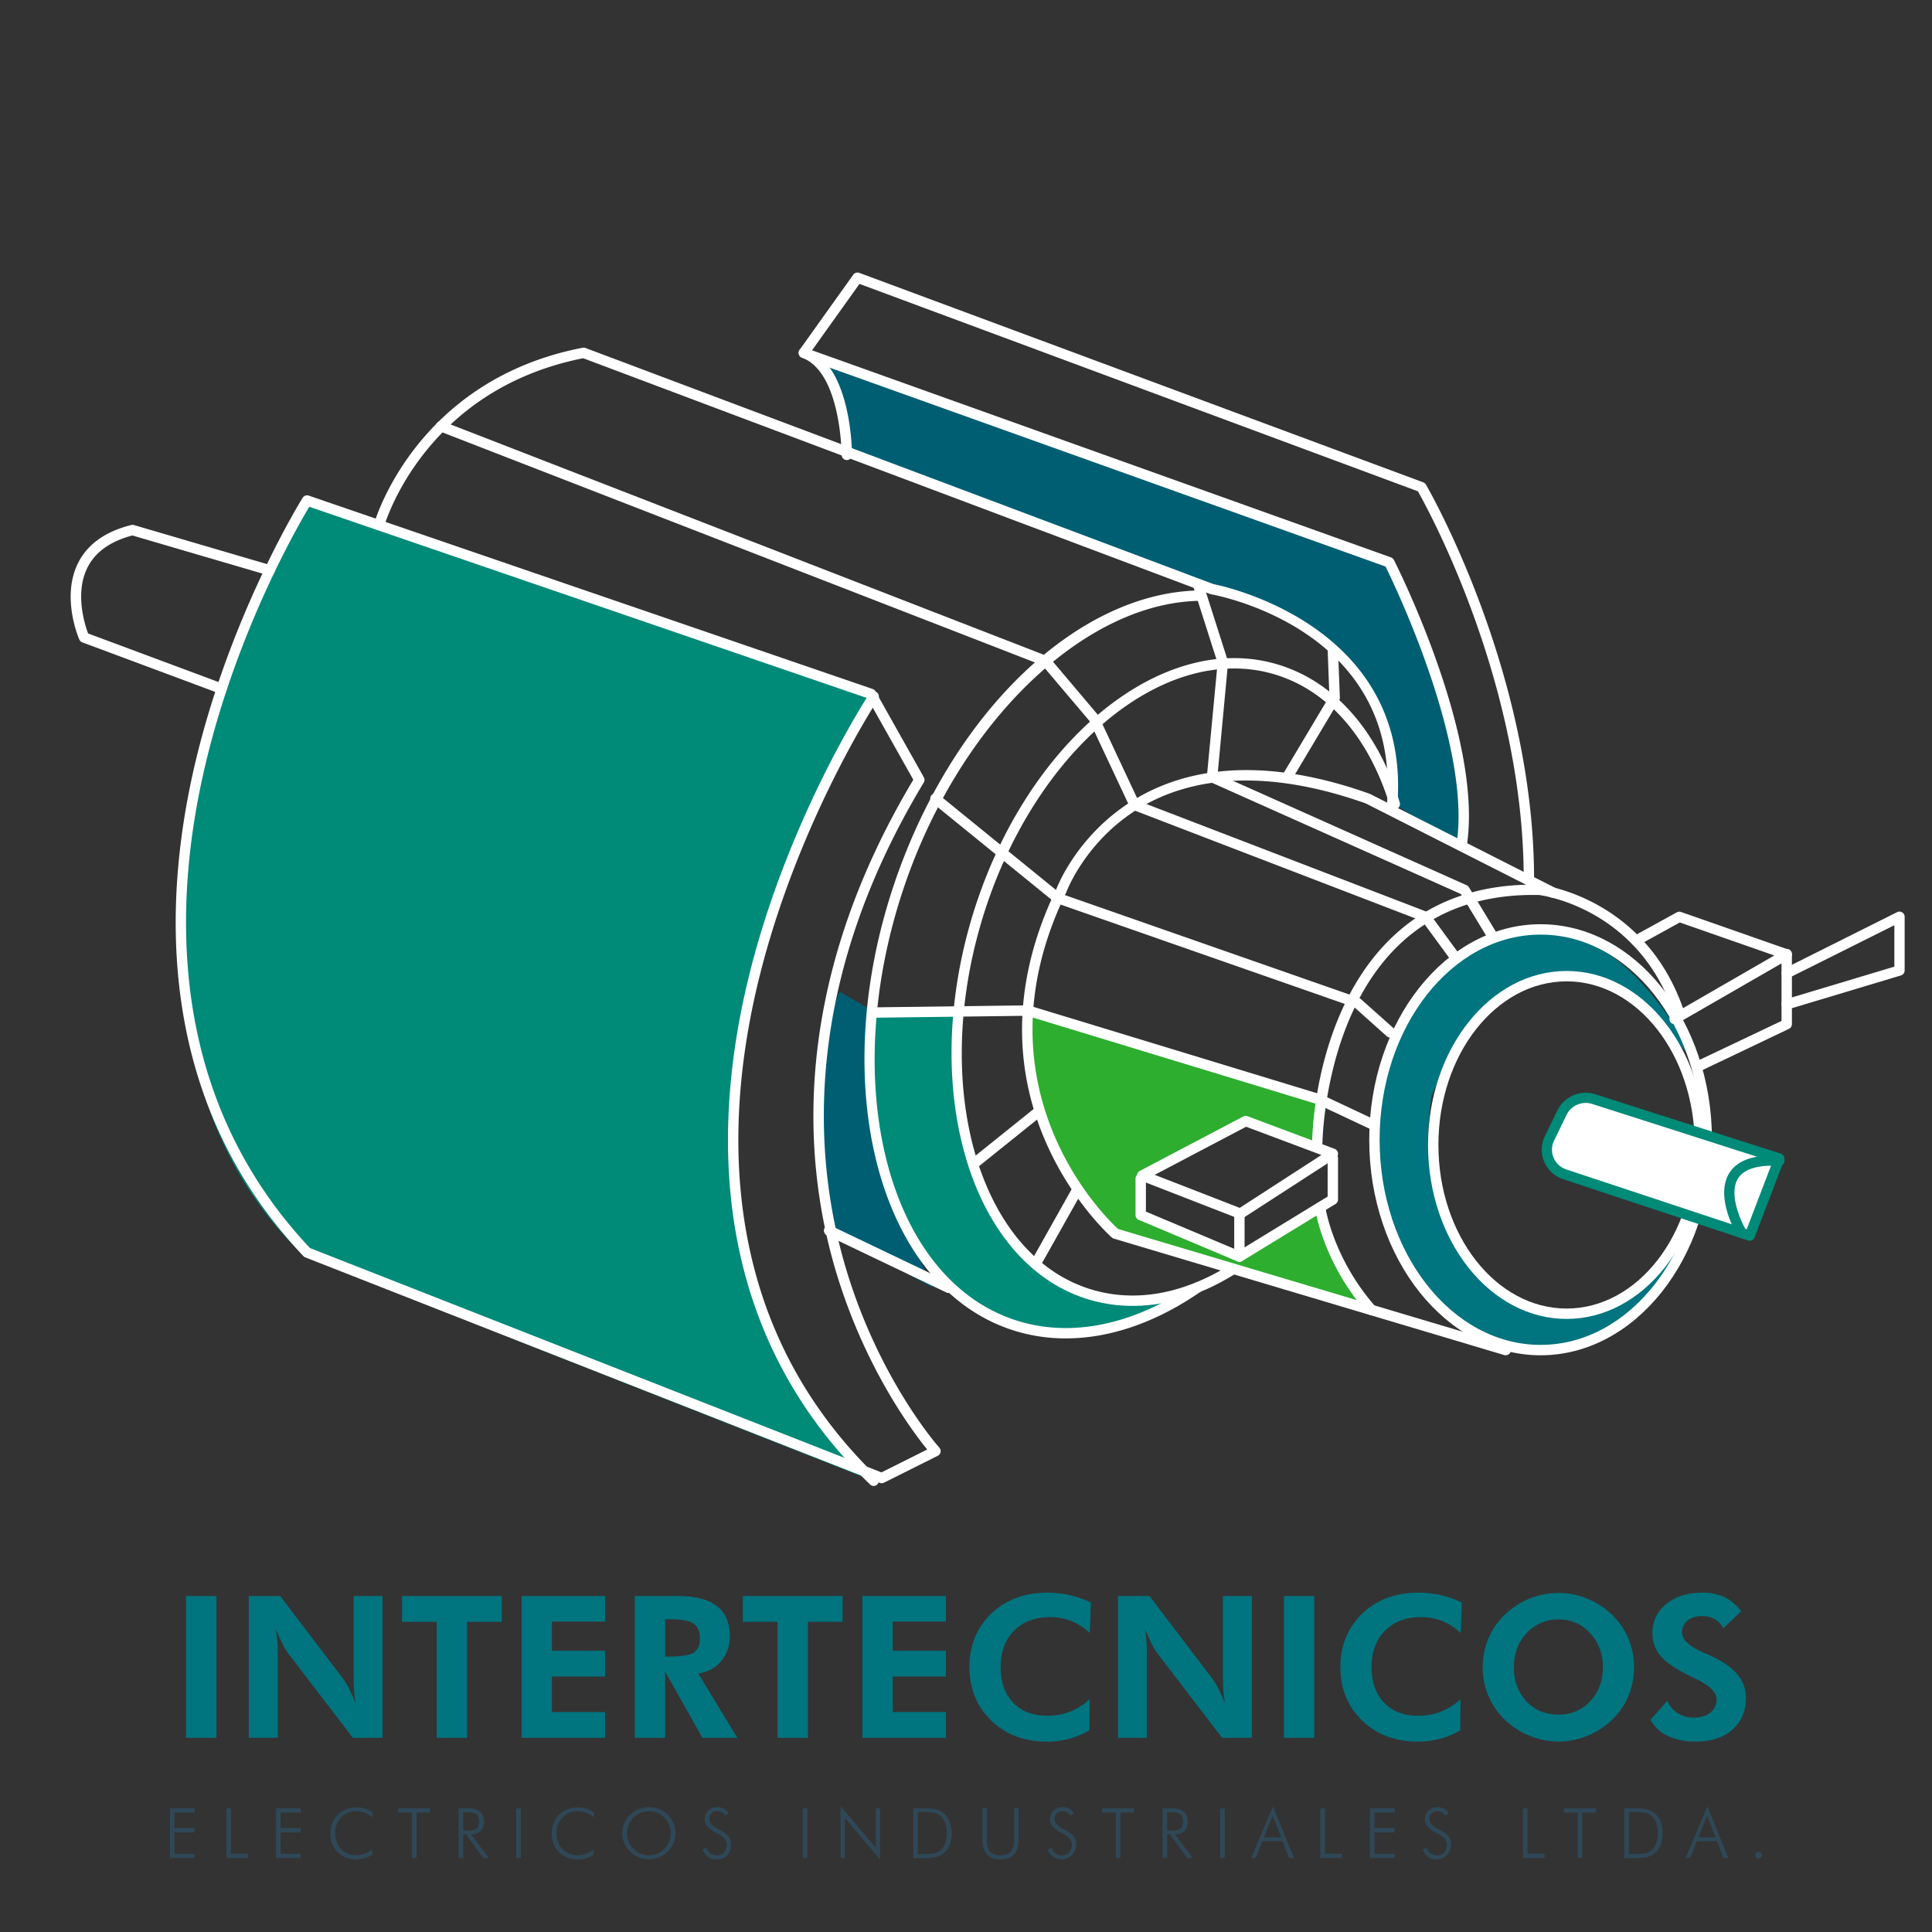 <svg id="Capa_1" data-name="Capa 1" xmlns="http://www.w3.org/2000/svg" viewBox="0 0 1080 1080"><rect x="0" y="0" width="1080" height="1080" fill="#333333" stroke="none"/><defs><style>.cls-1{fill:#fff;}.cls-2{fill:#005e73;}.cls-3{fill:#008a78;}.cls-4{fill:#2dae2f;}.cls-5{fill:#00747f;}.cls-6{fill:#2f4858;}</style></defs><title>LOGO</title><path class="cls-1" d="M866.15,636.36l7-14.4a14.72,14.72,0,0,1,17.73-7.59L994.63,647.6l-16.51,43.14L874.63,656.43A14.48,14.48,0,0,1,866.15,636.36Z"/><path class="cls-2" d="M469.29,554.39,489.61,566s-17.42,52.26,31.93,153.87l-58.06-31.94S446.06,612.45,469.29,554.39Z"/><path class="cls-3" d="M658,725.67S530.25,751.8,536.06,566H489.61s-17.42,101.61,40.64,153.87C530.25,719.87,576.7,772.12,658,725.67Z"/><path class="cls-4" d="M736.38,638.58l2.9-26.13L573.8,566S568,632.77,623.15,690.84l142.26,40.64s-26.13-31.93-26.13-58.06l-46.45,29-55.16-23.23V656l58.06-29,40.65,14.51Z"/><path class="cls-5" d="M948.31,595S893.15,473.1,811.86,539.87c0,0-78.39,55.16-23.23,171.29,0,0,26.13,55.16,87.1,43.55,0,0,58.06-14.52,63.87-63.87,0,0-43.55,75.48-104.52,29,0,0-46.45-29-34.83-107.42C800.25,612.45,855.41,478.91,948.31,595Z"/><path class="cls-2" d="M472.19,255.36s-2.9-52.25-23.22-58.06L777,313.43s52.26,107.41,40.64,159.67l-37.74-23.22S794.44,357,669.6,325Z"/><path class="cls-3" d="M170.26,278.59s-153.86,275.8,0,423.86L486.71,827.28s-180-145.15,2.9-438.37Z"/><path class="cls-1" d="M492.89,829.14a2.77,2.77,0,0,1-1.06-.2L170.57,702.84a3,3,0,0,1-1-.7c-83.09-87.8-78.7-198.49-60.39-275.89,19.77-83.57,59.65-147.36,60-148a2.92,2.92,0,0,1,3.4-1.2L487.82,385.15a2.88,2.88,0,0,1,1.59,1.32l27,48a2.88,2.88,0,0,1,0,2.92c-67.63,112.21-61.69,207.28-44.8,267.29,18.32,65.09,53.13,104.18,53.48,104.56a2.94,2.94,0,0,1,.69,2.49,2.89,2.89,0,0,1-1.55,2.06l-30,15A3,3,0,0,1,492.89,829.14ZM173.29,697.67l319.45,125.4,25.58-12.79C509.93,800,482,762.75,466.08,706.56c-17.21-60.9-23.38-157.2,44.47-270.68l-25.66-45.6-312-107c-6.75,11.26-40.53,69.89-58.14,144.43C96.83,503.57,92.49,611.88,173.29,697.67Z"/><path class="cls-1" d="M488.38,830.65a2.91,2.91,0,0,1-2-.82c-92.51-89.37-87.62-204.93-67.23-286.15,22-87.66,66.38-155.22,66.82-155.89A2.9,2.9,0,1,1,490.8,391c-.44.66-44.32,67.52-66.07,154.25-20,79.68-24.8,193,65.67,280.4a2.91,2.91,0,0,1-2,5Z"/><path class="cls-1" d="M854.67,494.38a2.9,2.9,0,0,1-2.9-2.91c0-109.26-53.34-206.56-59.14-216.82L480.45,158.7l-26.7,37.38c22.26,12.37,22.52,56.26,22.52,58.2a2.9,2.9,0,1,1-5.8,0c0-.46-.28-46.14-22.14-54.33a2.91,2.91,0,0,1-1.75-1.87,2.87,2.87,0,0,1,.41-2.54l30-42a2.91,2.91,0,0,1,3.38-1l315.25,117.1a2.9,2.9,0,0,1,1.49,1.25c.6,1,60.45,104.11,60.45,220.64A2.91,2.91,0,0,1,854.67,494.38Z"/><path class="cls-1" d="M817.15,474.86a3.25,3.25,0,0,1-.44,0,2.91,2.91,0,0,1-2.44-3.3c8.28-55.2-34.53-144.3-39.74-154.86L448.37,200a2.9,2.9,0,0,1,2-5.46L777.59,311.6A2.89,2.89,0,0,1,779.2,313c2,4,49.86,99.1,40.81,159.37A2.89,2.89,0,0,1,817.15,474.86Z"/><path class="cls-1" d="M778.11,453.84h-.25a2.9,2.9,0,0,1-2.64-3.14C783.88,352.48,681.39,333,677,332.2a2.42,2.42,0,0,1-.51-.14L326,200.25C236.57,218,214.9,293.61,214.69,294.37a2.91,2.91,0,0,1-5.61-1.52c.22-.8,22.86-80.31,116.62-98.46a2.79,2.79,0,0,1,1.57.13l351.06,132c6.26,1.24,111.58,23.69,102.67,124.66A2.89,2.89,0,0,1,778.11,453.84Z"/><path class="cls-1" d="M123.89,387.92a3,3,0,0,1-1-.18L46,359.09a2.94,2.94,0,0,1-1.65-1.56c-.42-.95-10.13-23.62-.81-42.59,5.2-10.58,15.22-17.8,29.79-21.44a3,3,0,0,1,1.52,0L151.54,316a2.9,2.9,0,1,1-1.64,5.57L74,299.33c-12.4,3.25-20.88,9.36-25.21,18.14-7.07,14.35-1.26,32.07.46,36.63l75.66,28.2a2.9,2.9,0,0,1-1,5.62Z"/><path class="cls-1" d="M766.73,631.2a2.86,2.86,0,0,1-1.23-.28l-29-13.63L574.09,567.83l-84.44,1.07a2.82,2.82,0,0,1-2.94-2.86,2.9,2.9,0,0,1,2.86-2.94L574.46,562a3.3,3.3,0,0,1,.89.12L738.43,611.8l.39.15L768,625.67a2.9,2.9,0,0,1-1.24,5.53Z"/><path class="cls-1" d="M677.54,437.33h-.28a2.91,2.91,0,0,1-2.62-3.16l6-63.58-13.82-43.36a2.91,2.91,0,0,1,5.54-1.76l14,43.92a3,3,0,0,1,.12,1.15l-6,64.17A2.91,2.91,0,0,1,677.54,437.33Z"/><path class="cls-1" d="M841.72,757.61a3,3,0,0,1-.83-.12L622.66,692.41a2.87,2.87,0,0,1-1.07-.58c-.88-.76-88.05-77.83-30.79-195.51,1.82-4.65,41.16-100.12,174.78-52.62l.34.15L869.5,496.39a2.9,2.9,0,0,1-2.63,5.18L763.45,449.11c-54.08-19.19-100.12-16.77-133.14,7-25,18-34,42.11-34.12,42.35a2.33,2.33,0,0,1-.11.28C542.81,608.09,618.39,681,625,687l217.6,64.88a2.91,2.91,0,0,1-.83,5.69Z"/><path class="cls-1" d="M736.38,641.48h0a2.9,2.9,0,0,1-2.88-2.92c0-2.94,1.1-72.44,44.17-114.13C799,503.8,827,493.72,860.75,494.58c.82.07,59.38,6.95,80.74,71a2.9,2.9,0,1,1-5.5,1.83c-20.15-60.44-75.07-67-75.62-67.09-32-.73-58.53,8.73-78.69,28.24-41.34,40-42.39,109.31-42.4,110A2.9,2.9,0,0,1,736.38,641.48Z"/><path class="cls-1" d="M936.13,572.52a2.9,2.9,0,0,1-1.46-5.41l57.18-33L939,515.66l-23,12.71a2.9,2.9,0,1,1-2.81-5.08L937.33,510a2.89,2.89,0,0,1,2.37-.2l60,21a2.9,2.9,0,0,1,.49,5.25l-62.67,36.12A2.87,2.87,0,0,1,936.13,572.52Z"/><path class="cls-1" d="M948.71,599.23a2.9,2.9,0,0,1-1.24-5.52l48.41-23V533.51a2.91,2.91,0,1,1,5.81,0v39a2.91,2.91,0,0,1-1.66,2.62L950,599A2.92,2.92,0,0,1,948.71,599.23Z"/><path class="cls-1" d="M998.79,564.37a2.91,2.91,0,0,1-.84-5.69l61-18.32V517.19l-58.84,29.42a2.9,2.9,0,1,1-2.6-5.19l63-31.53a2.91,2.91,0,0,1,4.2,2.6v30a2.9,2.9,0,0,1-2.07,2.78l-63.05,18.94A2.71,2.71,0,0,1,998.79,564.37Z"/><path class="cls-1" d="M719.56,437.33a2.85,2.85,0,0,1-1.48-.41,2.89,2.89,0,0,1-1-4l26.06-43.65L742.19,364a2.9,2.9,0,0,1,5.8-.22l1,26.16a2.88,2.88,0,0,1-.41,1.6l-26.51,44.4A2.91,2.91,0,0,1,719.56,437.33Z"/><path class="cls-1" d="M812.28,536.41a2.9,2.9,0,0,1-2.35-1.19l-14.88-20.33L633.22,452.7a2.92,2.92,0,0,1-1.59-1.48L609,403l-26.3-31.06L245.45,241a2.9,2.9,0,1,1,2.1-5.41l338,131.23a2.92,2.92,0,0,1,1.16.83l27,31.93a3,3,0,0,1,.41.64l22.28,47.53,161.54,62.08a2.91,2.91,0,0,1,1.3,1l15.38,21a2.9,2.9,0,0,1-2.33,4.62Z"/><path class="cls-1" d="M833.94,525.6a2.89,2.89,0,0,1-2.48-1.4l-14.83-24.44L676.35,437.08a2.9,2.9,0,1,1,2.37-5.3l141.11,63.05a2.94,2.94,0,0,1,1.3,1.14l15.29,25.22a2.9,2.9,0,0,1-1,4A2.94,2.94,0,0,1,833.94,525.6Z"/><path class="cls-1" d="M777.15,580a2.94,2.94,0,0,1-1.94-.74L757.1,563.08,590.35,504.79a2.92,2.92,0,0,1-.88-.49l-68.39-55.61a2.9,2.9,0,0,1,3.66-4.5l68,55.29,166.82,58.31a2.89,2.89,0,0,1,1,.57l18.55,16.51a2.91,2.91,0,0,1,.23,4.1A2.87,2.87,0,0,1,777.15,580Z"/><path class="cls-1" d="M544.77,653.1a2.91,2.91,0,0,1-1.82-5.17l36.21-29.08a2.9,2.9,0,1,1,3.63,4.52l-36.2,29.09A2.91,2.91,0,0,1,544.77,653.1Z"/><path class="cls-1" d="M579.6,708.26a2.83,2.83,0,0,1-1.42-.38,2.9,2.9,0,0,1-1.1-4l22.75-40.49a2.9,2.9,0,0,1,5.06,2.84l-22.75,40.49A2.91,2.91,0,0,1,579.6,708.26Z"/><path class="cls-1" d="M693.32,681.35a2.91,2.91,0,0,1-1.05-.19l-54.82-21.32a2.91,2.91,0,0,1-.3-5.28L695,624.11a2.93,2.93,0,0,1,2.37-.15l48.73,18.27a2.91,2.91,0,0,1,.55,5.16l-51.77,33.5A2.85,2.85,0,0,1,693.32,681.35Zm-47.83-24.61L693,675.21l45.68-29.56-42.11-15.79Z"/><path class="cls-1" d="M861.21,757.61c-52.82,0-95.8-54.05-95.8-120.48s43-120.48,95.8-120.48S957,570.69,957,637.13,914,757.61,861.21,757.61Zm0-235.16c-49.62,0-90,51.45-90,114.68s40.38,114.67,90,114.67,90-51.44,90-114.67S910.84,522.45,861.21,522.45Z"/><path class="cls-1" d="M875.73,737.29c-42.71,0-77.45-43.63-77.45-97.26s34.74-97.25,77.45-97.25S953.18,586.4,953.18,640,918.44,737.29,875.73,737.29Zm0-188.71c-39.51,0-71.65,41-71.65,91.45s32.14,91.45,71.65,91.45,71.64-41,71.64-91.45S915.23,548.58,875.73,548.58Z"/><path class="cls-1" d="M692.83,705.35a3,3,0,0,1-1.13-.22L636.54,681.9a2.91,2.91,0,0,1-1.77-2.68V658.9a2.9,2.9,0,0,1,5.8,0v18.4l52,21.9,49.59-30.31v-21.6a2.91,2.91,0,0,1,5.81,0v23.22A2.91,2.91,0,0,1,746.6,673l-52.26,31.94A2.89,2.89,0,0,1,692.83,705.35Z"/><path class="cls-1" d="M692.83,705.35a2.9,2.9,0,0,1-2.9-2.9V679.22a2.9,2.9,0,1,1,5.8,0v23.23A2.9,2.9,0,0,1,692.83,705.35Z"/><path class="cls-1" d="M766.73,735.25a2.89,2.89,0,0,1-2.18-1c-25.08-28.49-29.3-57.77-29.47-59a2.91,2.91,0,0,1,5.76-.78c0,.28,4.2,28.84,28.08,55.95a2.9,2.9,0,0,1-2.19,4.82Z"/><path class="cls-1" d="M633.16,730A85.19,85.19,0,0,1,609,726.54c-65.31-19.29-94.9-114.66-66-212.59S648.56,352,713.87,371.33c31.86,9.41,56.22,36.86,68.61,77.29a2.9,2.9,0,1,1-5.55,1.7c-11.8-38.5-34.78-64.58-64.7-73.42C650,358.53,576.56,420.73,548.54,515.59s-.18,187,62.05,205.38c24.43,7.21,51.17,2.33,77.33-14.12a2.9,2.9,0,1,1,3.09,4.92C671.76,723.88,652.13,730,633.16,730Z"/><path class="cls-1" d="M595.83,748.17a95.83,95.83,0,0,1-30.93-5c-73.92-25-103-136.95-64.91-249.46,32.53-96,103.11-163.29,171.65-163.66h0a2.91,2.91,0,0,1,0,5.81c-65,.35-134.94,67.52-166.18,159.72-37.1,109.47-9.61,218.07,61.27,242.09,31.07,10.53,67,3.29,101.14-20.4a2.91,2.91,0,0,1,3.31,4.78C646.3,739.29,620.38,748.17,595.83,748.17Z"/><path class="cls-1" d="M530.25,722.77a3,3,0,0,1-1.25-.28l-66.77-31.94a2.9,2.9,0,1,1,2.5-5.24l66.78,31.94a2.9,2.9,0,0,1-1.26,5.52Z"/><path class="cls-3" d="M978.12,693.61a2.83,2.83,0,0,1-.9-.15L873.73,659.15a17.34,17.34,0,0,1-10.15-24h0l7-14.4a17.66,17.66,0,0,1,21.17-9.07L995.5,644.87a2.86,2.86,0,0,1,1.8,3.75l-16.51,43.15A2.87,2.87,0,0,1,978.12,693.61Zm-109.39-56a11.62,11.62,0,0,0,6.8,16.1l100.89,33.45,14.45-37.76L890,617.1a11.92,11.92,0,0,0-14.28,6.11Z"/><path class="cls-3" d="M973.71,692.14a2.86,2.86,0,0,1-2.47-1.39c-.52-.87-12.67-21.48-4.72-34.72,4.43-7.39,13.93-10.78,28.3-10.06a2.86,2.86,0,1,1-.29,5.72c-12-.59-19.84,1.85-23.1,7.29-5.15,8.57,1.67,23.72,4.73,28.83a2.88,2.88,0,0,1-1,3.93A2.93,2.93,0,0,1,973.71,692.14Z"/><path class="cls-5" d="M104,971.44V892.2H121v79.24Z"/><path class="cls-5" d="M139.06,971.44V892.2h17.59l35.08,46.12a36.75,36.75,0,0,1,3.32,5.49c1.21,2.37,2.47,5.15,3.76,8.37q-.59-3.52-.86-7c-.18-2.31-.27-5.19-.27-8.66V892.2h16.18v79.24H197.24l-36-47a34.5,34.5,0,0,1-3.3-5.49q-1.8-3.54-3.79-8.47.58,3.4.86,6.9t.27,8.8v45.24Z"/><path class="cls-5" d="M261.11,906.6v64.84h-17V906.6H224.74V892.2h55.75v14.4Z"/><path class="cls-5" d="M291.59,971.44V892.2h46.65v14.29H308.53v16.3h29.71v14.39H308.53v19.87h29.71v14.39Z"/><path class="cls-5" d="M412.18,971.44H392.64l-20.84-37v37H354.86V892.2h24.25q14.46,0,21.65,5.61t7.2,16.86a20.83,20.83,0,0,1-4.92,14,19.27,19.27,0,0,1-12.72,6.77ZM371.8,926h2.55q10.27,0,13.58-2.25c2.2-1.49,3.31-4.1,3.31-7.82,0-3.9-1.18-6.66-3.55-8.31s-6.81-2.46-13.34-2.46H371.8Z"/><path class="cls-5" d="M451.64,906.6v64.84h-17V906.6H415.27V892.2H471v14.4Z"/><path class="cls-5" d="M482.11,971.44V892.2h46.66v14.29H499.05v16.3h29.72v14.39H499.05v19.87h29.72v14.39Z"/><path class="cls-5" d="M609.2,912.83a35.38,35.38,0,0,0-10.56-6.74A31.08,31.08,0,0,0,587.06,904q-12.66,0-20.19,7.58t-7.52,20.35q0,12.5,7,19.84t19.06,7.33a33.85,33.85,0,0,0,23.7-9.2L609,967.22A45,45,0,0,1,597.65,972a48.94,48.94,0,0,1-12.48,1.57q-18.95,0-31.1-11.78t-12.15-29.9q0-18.07,12.18-29.83t31.39-11.74a56.55,56.55,0,0,1,12.45,1.35,55,55,0,0,1,11.86,4.17Z"/><path class="cls-5" d="M625,971.44V892.2h17.59l35.08,46.12a35.14,35.14,0,0,1,3.32,5.49c1.21,2.37,2.47,5.15,3.77,8.37q-.6-3.52-.87-7c-.18-2.31-.27-5.19-.27-8.66V892.2h16.18v79.24H683.14l-36-47a34.5,34.5,0,0,1-3.3-5.49Q642,915.43,640,910.5c.4,2.27.68,4.57.87,6.9s.26,5.26.26,8.8v45.24Z"/><path class="cls-5" d="M717.72,971.44V892.2h16.95v79.24Z"/><path class="cls-5" d="M816.56,912.83A35.38,35.38,0,0,0,806,906.09,31.08,31.08,0,0,0,794.42,904q-12.66,0-20.19,7.58t-7.52,20.35q0,12.5,7,19.84t19,7.33a33.86,33.86,0,0,0,23.71-9.2l-.11,17.37A45,45,0,0,1,805,972a48.81,48.81,0,0,1-12.47,1.57q-18.94,0-31.1-11.78t-12.15-29.9q0-18.07,12.18-29.83t31.39-11.74a56.62,56.62,0,0,1,12.45,1.35,55,55,0,0,1,11.86,4.17Z"/><path class="cls-5" d="M913.44,932a41.27,41.27,0,0,1-3.16,16.07,39.48,39.48,0,0,1-9.12,13.32,44.17,44.17,0,0,1-13.91,9,42.28,42.28,0,0,1-30.23.67A43.77,43.77,0,0,1,844.27,964a40.28,40.28,0,0,1-15.43-32,41.2,41.2,0,0,1,3.14-16,39.57,39.57,0,0,1,9.2-13.34,42.85,42.85,0,0,1,46.15-9,43.49,43.49,0,0,1,13.83,9A39.9,39.9,0,0,1,910.3,916,41,41,0,0,1,913.44,932Zm-42.22,26.46A23.2,23.2,0,0,0,889,950.9q7-7.54,7-18.91a26.9,26.9,0,0,0-7.09-19,23.07,23.07,0,0,0-17.7-7.68A23.32,23.32,0,0,0,853.36,913q-7.1,7.66-7.09,19,0,11.47,7,19T871.22,958.45Z"/><path class="cls-5" d="M922.64,961.38l9.42-10.67a14.47,14.47,0,0,0,5.74,6.91,16.22,16.22,0,0,0,8.88,2.51q5.94,0,9.42-2.81a9.28,9.28,0,0,0,3.46-7.58q0-5.62-11.53-11.2-3.74-1.78-5.9-2.93-10.39-5.42-14.4-10.58a19.49,19.49,0,0,1-4-12.31,19.86,19.86,0,0,1,7.77-16.11q7.75-6.3,20.16-6.3a28.31,28.31,0,0,1,12.42,2.52,25.21,25.21,0,0,1,9.23,7.87l-10,9.58a12.29,12.29,0,0,0-4.73-5.17,14.08,14.08,0,0,0-7.12-1.7,12.49,12.49,0,0,0-8.12,2.51,8,8,0,0,0-3.08,6.53q0,6.27,12.23,11.47c1.62.69,2.87,1.23,3.73,1.63q10.08,4.59,14.92,10.39a20,20,0,0,1,4.84,13.2q0,11.16-7.6,17.79t-20.44,6.63a35.59,35.59,0,0,1-15.59-3.14A21.14,21.14,0,0,1,922.64,961.38Z"/><path class="cls-6" d="M95,1038.63v-27.77h13.75v2.37H97.5v8.69h11.23v2.37H97.5v12h11.23v2.37Z"/><path class="cls-6" d="M126.6,1038.63v-27.77h2.52v25.4h9.52v2.37Z"/><path class="cls-6" d="M154.33,1038.63v-27.77h13.75v2.37H156.86v8.69h11.22v2.37H156.86v12h11.22v2.37Z"/><path class="cls-6" d="M208.26,1015.94a15.12,15.12,0,0,0-4.23-2.63,12.23,12.23,0,0,0-4.55-.86,11.73,11.73,0,0,0-8.75,3.42,12.13,12.13,0,0,0-3.37,8.89,14,14,0,0,0,.83,5,11.06,11.06,0,0,0,2.51,3.91,11.46,11.46,0,0,0,3.82,2.54,12.25,12.25,0,0,0,4.62.87,13.87,13.87,0,0,0,4.67-.81,15.58,15.58,0,0,0,4.3-2.41v3a18.22,18.22,0,0,1-4.33,1.92,16,16,0,0,1-4.53.68,15.4,15.4,0,0,1-5.76-1.09,13.68,13.68,0,0,1-4.72-3,13.39,13.39,0,0,1-3.08-4.67,15.85,15.85,0,0,1-1-5.82,15.65,15.65,0,0,1,1.07-5.8,13.41,13.41,0,0,1,3.08-4.65,13.94,13.94,0,0,1,4.72-3,15.59,15.59,0,0,1,5.73-1.08,15.86,15.86,0,0,1,4.92.73,12.93,12.93,0,0,1,4.13,2.19Z"/><path class="cls-6" d="M230.34,1038.63v-25.4H222.7v-2.37h17.83v2.37h-7.66v25.4Z"/><path class="cls-6" d="M273.27,1038.63h-3.08l-9.74-13.24h-1.52v13.24h-2.52v-27.77h5.1q4.51,0,6.76,1.88t2.25,5.69a6.74,6.74,0,0,1-1.93,5.1,7.3,7.3,0,0,1-5.3,1.86Zm-14.34-25.57v10.26h2.54c2.36,0,4-.37,4.92-1.13a4.67,4.67,0,0,0,1.4-3.84c0-1.91-.48-3.26-1.45-4.07s-2.58-1.22-4.87-1.22Z"/><path class="cls-6" d="M288.6,1038.63v-27.77h2.52v27.77Z"/><path class="cls-6" d="M332,1015.94a15.12,15.12,0,0,0-4.23-2.63,12.27,12.27,0,0,0-4.55-.86,11.73,11.73,0,0,0-8.75,3.42,12.09,12.09,0,0,0-3.37,8.89,14,14,0,0,0,.83,5,10.92,10.92,0,0,0,2.51,3.91,11.36,11.36,0,0,0,3.82,2.54,12.25,12.25,0,0,0,4.62.87,13.77,13.77,0,0,0,4.66-.81,15.49,15.49,0,0,0,4.31-2.41v3a18.29,18.29,0,0,1-4.34,1.92,15.89,15.89,0,0,1-4.52.68,15.4,15.4,0,0,1-5.76-1.09,13.82,13.82,0,0,1-4.73-3,13.5,13.5,0,0,1-3.07-4.67,15.85,15.85,0,0,1-1-5.82,15.65,15.65,0,0,1,1.07-5.8,13.27,13.27,0,0,1,3.08-4.65,14,14,0,0,1,4.71-3,15.68,15.68,0,0,1,5.74-1.08,15.86,15.86,0,0,1,4.92.73,12.93,12.93,0,0,1,4.13,2.19Z"/><path class="cls-6" d="M377.6,1024.8a14.17,14.17,0,0,1-1.12,5.59,14.46,14.46,0,0,1-3.23,4.71,14.85,14.85,0,0,1-4.84,3.18,15.37,15.37,0,0,1-11.37,0,14.83,14.83,0,0,1-4.81-3.18,14.58,14.58,0,0,1-3.24-4.73,14.17,14.17,0,0,1-1.11-5.57,14.32,14.32,0,0,1,4.35-10.37,14.12,14.12,0,0,1,4.76-3.13,16,16,0,0,1,11.49,0,14.18,14.18,0,0,1,4.77,3.12,14.32,14.32,0,0,1,4.35,10.37Zm-14.88,12.31a12,12,0,0,0,4.67-.91,12.26,12.26,0,0,0,4-2.66,12.53,12.53,0,0,0,2.65-13.47,12.29,12.29,0,0,0-2.65-4,12,12,0,0,0-3.94-2.66,12.34,12.34,0,0,0-4.7-.91,12.12,12.12,0,0,0-4.65.91,12.3,12.3,0,0,0-6.6,6.67,12.42,12.42,0,0,0,2.66,13.47,11.81,11.81,0,0,0,3.9,2.67A12.13,12.13,0,0,0,362.72,1037.11Z"/><path class="cls-6" d="M392.74,1034l2.17-1.16A5.94,5.94,0,0,0,397,1036a5.77,5.77,0,0,0,3.58,1.13,5.4,5.4,0,0,0,4.11-1.56,6,6,0,0,0,1.48-4.3,5.39,5.39,0,0,0-1-3.34,13.55,13.55,0,0,0-4.27-3.07,19,19,0,0,1-5.58-3.91,6.73,6.73,0,0,1,.62-8.87,7.31,7.31,0,0,1,5.19-1.86,7.18,7.18,0,0,1,3.63.88,6.64,6.64,0,0,1,2.51,2.65l-1.95,1.17a4.27,4.27,0,0,0-1.72-1.82,5.22,5.22,0,0,0-2.63-.63,4.45,4.45,0,0,0-3.26,1.21,4.37,4.37,0,0,0-1.21,3.25c0,2,1.6,3.76,4.82,5.44l1.32.71a13.77,13.77,0,0,1,4.74,3.69,7.72,7.72,0,0,1,1.2,4.5,7.54,7.54,0,0,1-8.12,8.12,8,8,0,0,1-4.67-1.36A8.82,8.82,0,0,1,392.74,1034Z"/><path class="cls-6" d="M448.78,1038.63v-27.77h2.52v27.77Z"/><path class="cls-6" d="M469.92,1038.63v-28.94l19.67,23.23v-22.06h2.35v28.58l-19.65-23.27v22.46Z"/><path class="cls-6" d="M510.55,1038.63v-27.77h4.32a40.59,40.59,0,0,1,8.21.57,10.55,10.55,0,0,1,4.18,2,11.64,11.64,0,0,1,3.52,4.75,18.68,18.68,0,0,1,0,13.28,11.14,11.14,0,0,1-3.48,4.66,11.32,11.32,0,0,1-4.12,2,33.58,33.58,0,0,1-7.45.59h-5.18Zm2.52-2.18h3.55a26.56,26.56,0,0,0,6.1-.49,7.13,7.13,0,0,0,3.06-1.64,10.32,10.32,0,0,0,2.63-4.06,17.81,17.81,0,0,0,0-11.15,9.64,9.64,0,0,0-2.66-4,7.56,7.56,0,0,0-3.24-1.69,30.79,30.79,0,0,0-6.7-.49h-2.73Z"/><path class="cls-6" d="M549.19,1010.86h2.48V1029c0,2.75.63,4.78,1.88,6.12s3.17,2,5.75,2,4.43-.67,5.68-2,1.88-3.37,1.88-6.12v-18.13h2.52v17.32c0,3.75-.83,6.56-2.5,8.41s-4.2,2.78-7.58,2.78-5.94-.93-7.61-2.78-2.5-4.66-2.5-8.41Z"/><path class="cls-6" d="M585.74,1034l2.16-1.16A6,6,0,0,0,590,1036a5.74,5.74,0,0,0,3.57,1.13,5.41,5.41,0,0,0,4.12-1.56,6,6,0,0,0,1.48-4.3,5.39,5.39,0,0,0-1-3.34,13.55,13.55,0,0,0-4.27-3.07,19,19,0,0,1-5.58-3.91,6.73,6.73,0,0,1,.62-8.87,7.3,7.3,0,0,1,5.18-1.86,7.12,7.12,0,0,1,3.63.88,6.59,6.59,0,0,1,2.52,2.65l-1.95,1.17a4.27,4.27,0,0,0-1.72-1.82,5.25,5.25,0,0,0-2.63-.63,4.45,4.45,0,0,0-3.26,1.21,4.37,4.37,0,0,0-1.21,3.25q0,2.93,4.81,5.44l1.33.71a13.87,13.87,0,0,1,4.74,3.69,7.72,7.72,0,0,1,1.2,4.5,8.26,8.26,0,0,1-12.8,6.76A8.81,8.81,0,0,1,585.74,1034Z"/><path class="cls-6" d="M623.83,1038.63v-25.4h-7.64v-2.37H634v2.37h-7.67v25.4Z"/><path class="cls-6" d="M666.76,1038.63h-3.08l-9.74-13.24h-1.52v13.24H649.9v-27.77H655q4.51,0,6.76,1.88t2.25,5.69a6.78,6.78,0,0,1-1.93,5.1,7.3,7.3,0,0,1-5.3,1.86Zm-14.34-25.57v10.26H655c2.35,0,4-.37,4.92-1.13a4.67,4.67,0,0,0,1.4-3.84,5.06,5.06,0,0,0-1.45-4.07q-1.44-1.21-4.87-1.22Z"/><path class="cls-6" d="M682.09,1038.63v-27.77h2.52v27.77Z"/><path class="cls-6" d="M699.43,1038.63l12.19-28.87,11.68,28.87h-2.74l-3.55-9.41H705.67l-3.68,9.41Zm7.09-11.57h9.67L711.45,1015Z"/><path class="cls-6" d="M738.11,1038.63v-27.77h2.52v25.4h9.52v2.37Z"/><path class="cls-6" d="M765.84,1038.63v-27.77H779.6v2.37H768.37v8.69H779.6v2.37H768.37v12H779.6v2.37Z"/><path class="cls-6" d="M795.34,1034l2.16-1.16a6,6,0,0,0,2.1,3.18,5.75,5.75,0,0,0,3.58,1.13,5.4,5.4,0,0,0,4.11-1.56,6,6,0,0,0,1.48-4.3,5.39,5.39,0,0,0-1-3.34,13.55,13.55,0,0,0-4.27-3.07,19,19,0,0,1-5.58-3.91,6.73,6.73,0,0,1,.62-8.87,7.31,7.31,0,0,1,5.19-1.86,7.18,7.18,0,0,1,3.63.88,6.64,6.64,0,0,1,2.51,2.65l-2,1.17a4.27,4.27,0,0,0-1.72-1.82,5.25,5.25,0,0,0-2.63-.63,4.45,4.45,0,0,0-3.26,1.21,4.37,4.37,0,0,0-1.21,3.25c0,2,1.6,3.76,4.82,5.44l1.32.71a13.77,13.77,0,0,1,4.74,3.69,7.72,7.72,0,0,1,1.2,4.5,8.26,8.26,0,0,1-12.8,6.76A8.88,8.88,0,0,1,795.34,1034Z"/><path class="cls-6" d="M851.38,1038.63v-27.77h2.52v25.4h9.52v2.37Z"/><path class="cls-6" d="M881.92,1038.63v-25.4h-7.64v-2.37h17.83v2.37h-7.66v25.4Z"/><path class="cls-6" d="M908,1038.63v-27.77h4.32a40.59,40.59,0,0,1,8.21.57,10.55,10.55,0,0,1,4.18,2,11.64,11.64,0,0,1,3.52,4.75,18.68,18.68,0,0,1,0,13.28,11.14,11.14,0,0,1-3.48,4.66,11.32,11.32,0,0,1-4.12,2,33.58,33.58,0,0,1-7.45.59H908Zm2.52-2.18h3.55a26.56,26.56,0,0,0,6.1-.49,7.13,7.13,0,0,0,3.06-1.64,10.32,10.32,0,0,0,2.63-4.06,17.81,17.81,0,0,0,0-11.15,9.64,9.64,0,0,0-2.66-4,7.56,7.56,0,0,0-3.24-1.69,30.79,30.79,0,0,0-6.7-.49h-2.73Z"/><path class="cls-6" d="M942.27,1038.63l12.19-28.87,11.68,28.87h-2.75l-3.54-9.41H948.51l-3.68,9.41Zm7.09-11.57H959L954.29,1015Z"/><path class="cls-6" d="M981.15,1037a1.91,1.91,0,1,1,.56,1.38A1.87,1.87,0,0,1,981.15,1037Z"/></svg>